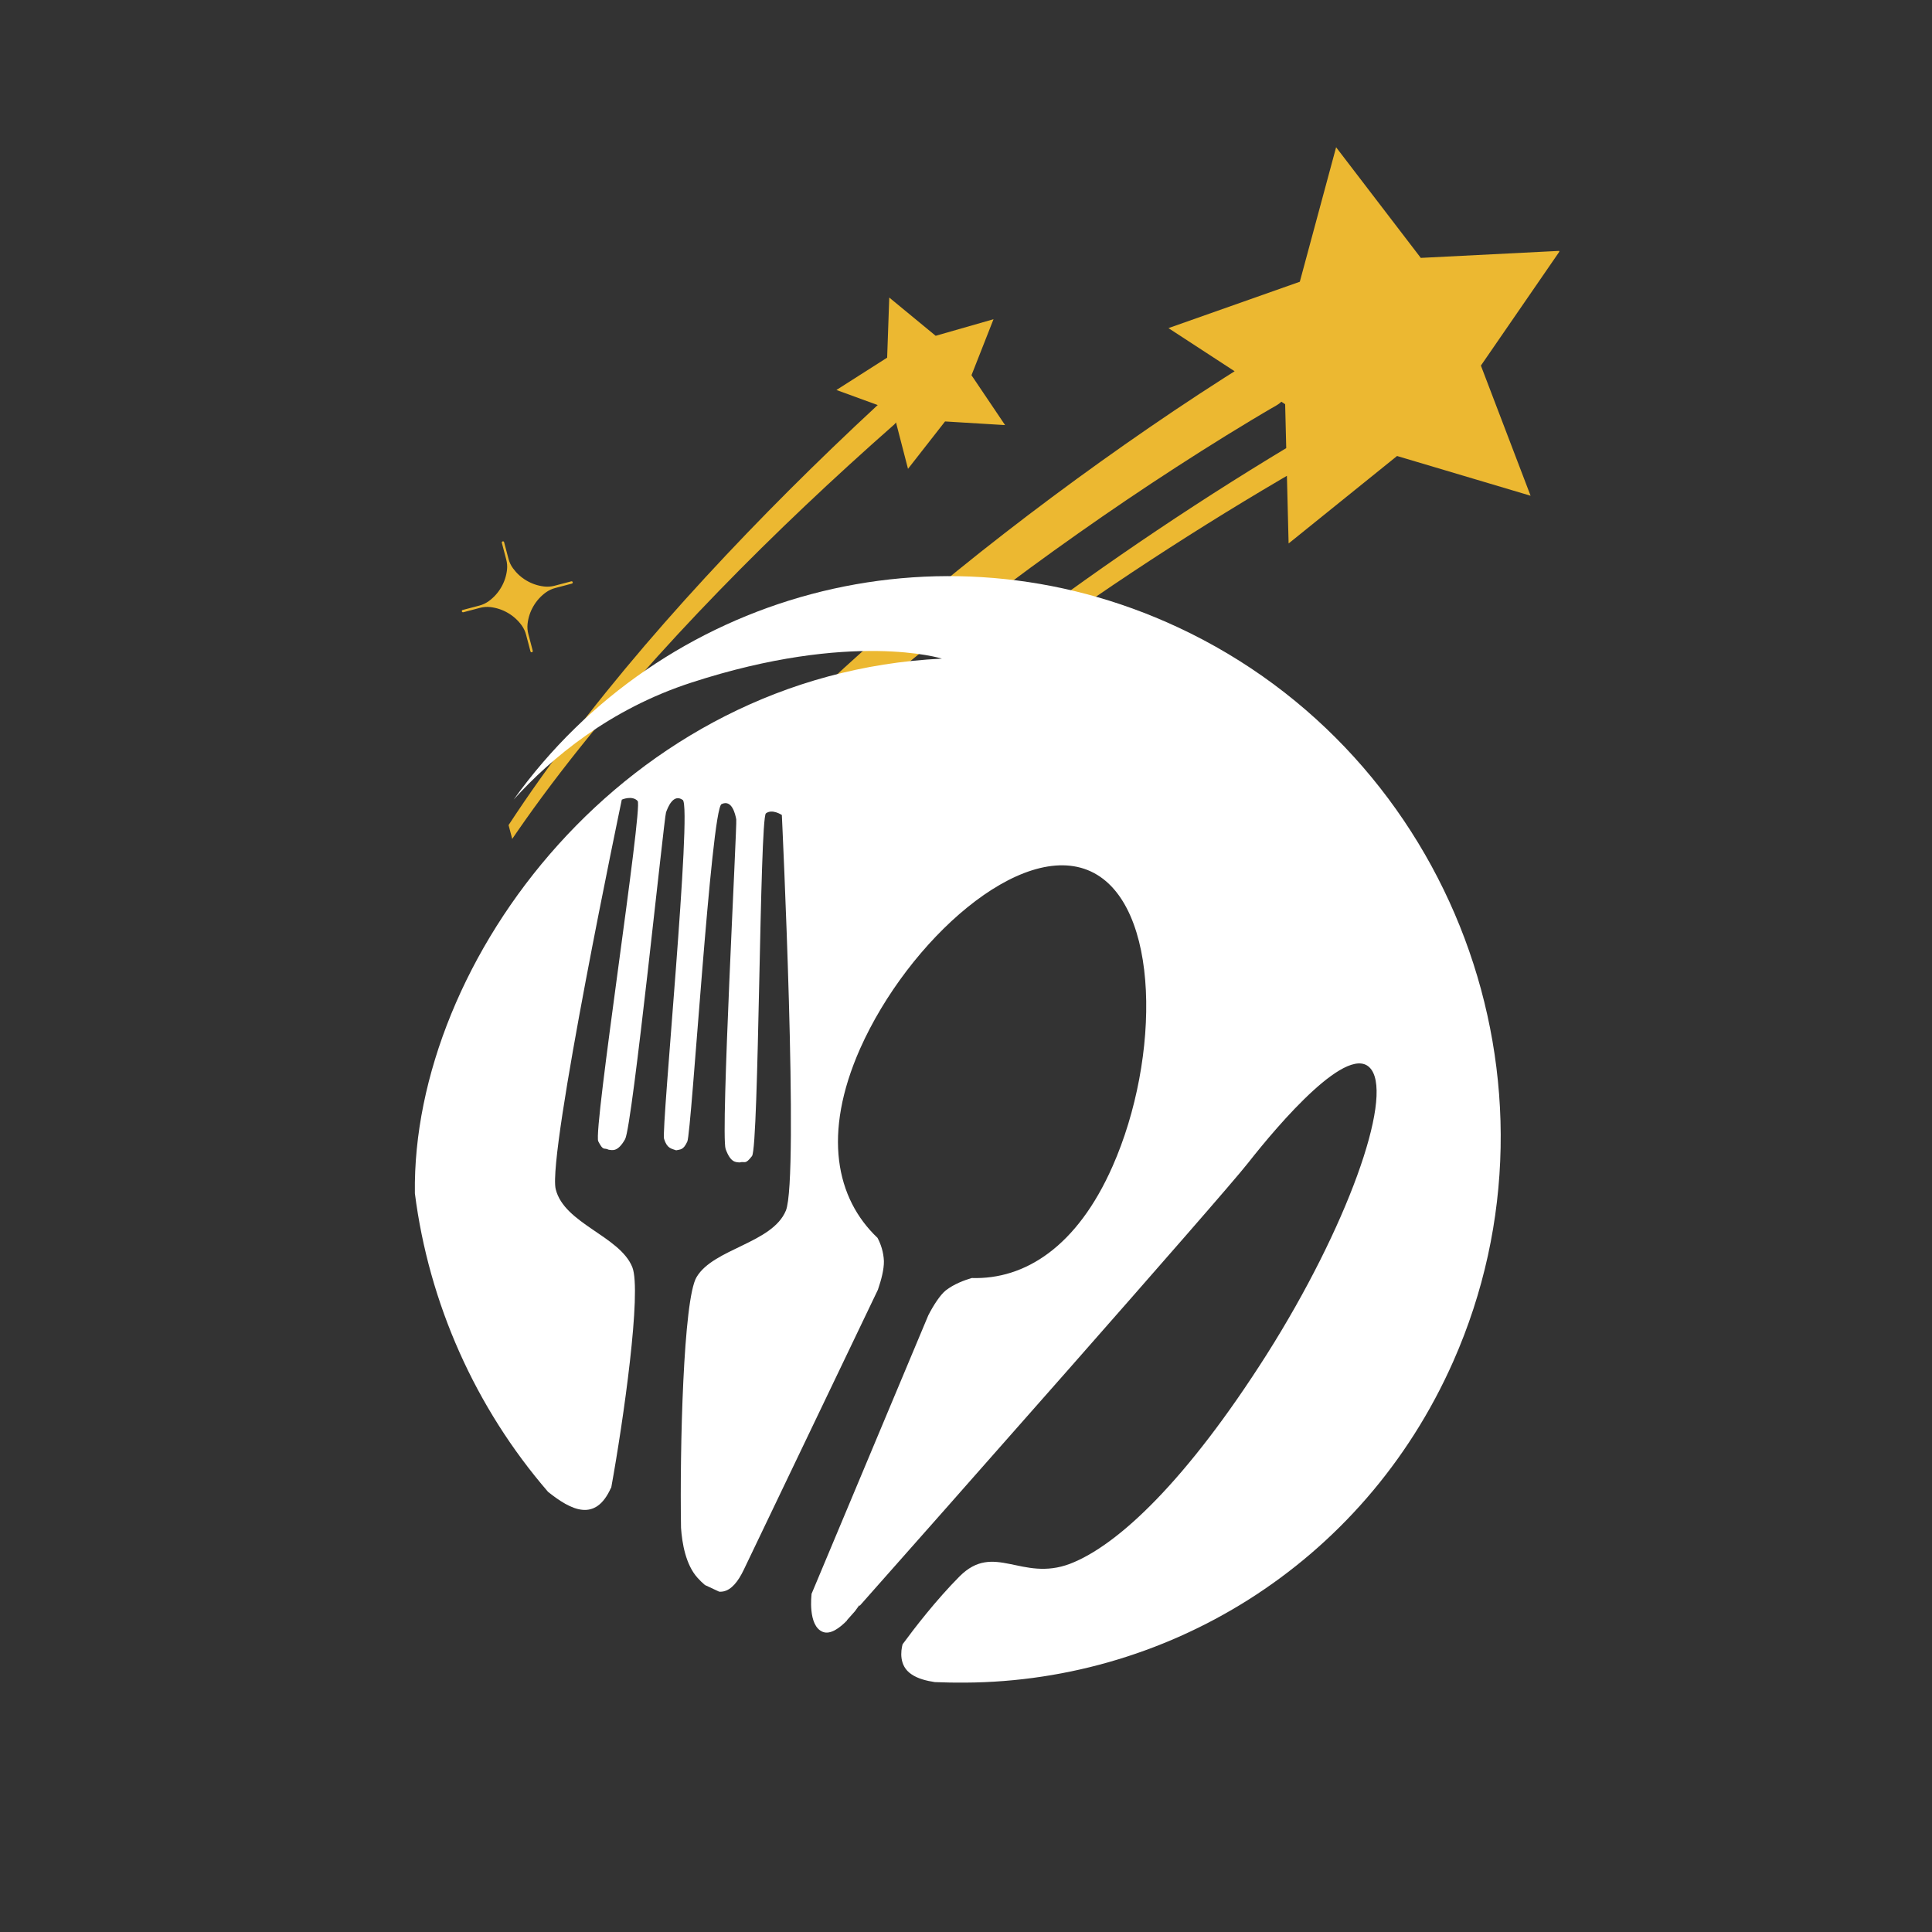 <svg xmlns="http://www.w3.org/2000/svg" xmlns:xlink="http://www.w3.org/1999/xlink" width="512" zoomAndPan="magnify" viewBox="0 0 384 384" height="512" preserveAspectRatio="xMidYMid meet" version="1.0"><rect x="0" y="0" width="384" height="384" fill="#333333" stroke="none"/><defs><clipPath id="3a0ca3aee8"><path d="M 97 29 L 311 29 L 311 168 L 97 168 Z M 97 29 " clip-rule="nonzero"/></clipPath><clipPath id="390b8fbfe8"><path d="M 78.562 78.582 L 301.926 19.684 L 325.258 108.16 L 101.891 167.059 Z M 78.562 78.582 " clip-rule="nonzero"/></clipPath><clipPath id="30e316fd64"><path d="M 36.926 89.559 L 302.352 19.57 L 374.828 294.426 L 109.402 364.414 Z M 36.926 89.559 " clip-rule="nonzero"/></clipPath><clipPath id="885165b7ed"><path d="M 91 107 L 114 107 L 114 130 L 91 130 Z M 91 107 " clip-rule="nonzero"/></clipPath><clipPath id="22d0d8a8db"><path d="M 78.562 78.582 L 301.926 19.684 L 325.258 108.16 L 101.891 167.059 Z M 78.562 78.582 " clip-rule="nonzero"/></clipPath><clipPath id="134af80136"><path d="M 36.926 89.559 L 302.352 19.57 L 374.828 294.426 L 109.402 364.414 Z M 36.926 89.559 " clip-rule="nonzero"/></clipPath><clipPath id="3019d8f950"><path d="M 78 59 L 200 59 L 200 168 L 78 168 Z M 78 59 " clip-rule="nonzero"/></clipPath><clipPath id="5a53a2c658"><path d="M 78.562 78.582 L 301.926 19.684 L 325.258 108.16 L 101.891 167.059 Z M 78.562 78.582 " clip-rule="nonzero"/></clipPath><clipPath id="44f690f289"><path d="M 36.926 89.559 L 302.352 19.57 L 374.828 294.426 L 109.402 364.414 Z M 36.926 89.559 " clip-rule="nonzero"/></clipPath><clipPath id="92b0f7752c"><path d="M 82 114 L 299 114 L 299 335 L 82 335 Z M 82 114 " clip-rule="nonzero"/></clipPath><clipPath id="2ff10f5ef4"><path d="M 138.648 80.16 L 335.09 171.766 L 245.383 364.129 L 48.941 272.52 Z M 138.648 80.16 " clip-rule="nonzero"/></clipPath><clipPath id="2b4dc49cc5"><path d="M 138.648 80.16 L 335.09 171.766 L 245.383 364.129 L 48.941 272.52 Z M 138.648 80.16 " clip-rule="nonzero"/></clipPath><clipPath id="bd9b0734e8"><path d="M 138.793 80.227 L 334.98 171.715 L 245.176 364.293 L 48.988 272.805 Z M 138.793 80.227 " clip-rule="nonzero"/></clipPath></defs><g clip-path="url(#3a0ca3aee8)"><g clip-path="url(#390b8fbfe8)"><g clip-path="url(#30e316fd64)"><path fill="#ecb831" d="M 310.047 49.859 L 282.391 51.258 L 265.562 29.27 L 258.348 56 L 232.238 65.215 L 245.391 73.789 L 243.398 75.051 C 241.715 76.125 240.047 77.203 238.383 78.297 C 235.059 80.477 231.758 82.691 228.484 84.941 C 221.938 89.438 215.48 94.059 209.117 98.801 C 196.391 108.285 184.016 118.254 172.145 128.809 C 166.215 134.094 160.426 139.539 154.773 145.141 C 149.145 150.754 143.699 156.555 138.445 162.547 C 133.219 168.559 128.223 174.785 123.566 181.273 C 121.234 184.516 119.004 187.828 116.875 191.215 C 114.742 194.602 112.734 198.062 110.844 201.598 C 107.086 208.68 103.863 216.074 101.539 223.785 C 100.367 227.652 99.453 231.578 98.801 235.562 C 98.145 239.559 97.801 243.582 97.77 247.633 C 97.734 251.691 98.059 255.719 98.738 259.715 C 99.426 263.707 100.461 267.605 101.848 271.41 C 103.234 275.203 104.934 278.848 106.938 282.352 C 108.93 285.836 111.168 289.152 113.656 292.305 C 116.137 295.43 118.801 298.395 121.645 301.199 L 122.711 302.246 L 123.242 302.77 L 123.793 303.273 L 125.984 305.293 L 128.242 307.238 L 128.809 307.727 C 128.996 307.887 129.191 308.039 129.383 308.195 L 130.539 309.133 L 131.699 310.07 L 131.984 310.301 L 132.281 310.527 L 132.875 310.977 L 135.238 312.781 L 137.652 314.512 L 138.258 314.945 C 138.457 315.09 138.66 315.234 138.867 315.371 L 140.094 316.199 C 143.355 318.449 146.73 320.512 150.129 322.535 C 156.961 326.512 164.008 330.09 171.188 333.355 C 178.367 336.621 185.684 339.574 193.082 342.285 C 185.762 339.375 178.531 336.23 171.457 332.781 C 164.383 329.332 157.461 325.578 150.785 321.445 C 147.465 319.348 144.168 317.207 141.004 314.898 L 139.809 314.043 C 139.609 313.902 139.418 313.754 139.219 313.605 L 138.633 313.16 L 136.297 311.391 L 134.008 309.551 L 133.438 309.094 L 133.148 308.863 L 132.871 308.621 L 131.758 307.668 L 130.641 306.715 C 130.457 306.555 130.266 306.402 130.086 306.23 L 129.543 305.738 L 127.379 303.773 L 125.277 301.734 L 124.75 301.223 L 124.242 300.695 L 123.23 299.641 C 120.531 296.832 118.012 293.871 115.672 290.758 C 113.352 287.648 111.273 284.387 109.438 280.969 C 107.605 277.562 106.078 274.031 104.848 270.367 C 103.625 266.719 102.738 262.984 102.191 259.176 C 101.648 255.371 101.445 251.547 101.582 247.707 C 101.715 243.863 102.145 240.055 102.871 236.277 C 103.598 232.492 104.566 228.773 105.781 225.117 C 108.199 217.801 111.488 210.766 115.301 204.027 C 117.211 200.656 119.246 197.359 121.402 194.137 C 123.562 190.914 125.816 187.75 128.164 184.648 C 132.863 178.465 137.902 172.52 143.172 166.777 C 148.441 161.035 153.961 155.512 159.633 150.148 C 165.305 144.785 171.16 139.605 177.133 134.566 C 189.086 124.496 201.543 115.004 214.332 105.996 C 220.727 101.488 227.203 97.109 233.77 92.859 C 237.051 90.734 240.348 88.645 243.668 86.59 C 245.328 85.566 246.992 84.551 248.66 83.547 L 251.164 82.055 L 252.414 81.32 L 253.645 80.613 L 253.727 80.562 L 253.824 80.508 C 254.133 80.316 254.418 80.098 254.68 79.848 L 255.434 80.34 L 255.648 89.066 C 254.527 89.742 253.406 90.422 252.289 91.105 C 247.266 94.176 242.289 97.312 237.359 100.523 C 227.496 106.938 217.816 113.625 208.324 120.582 C 198.848 127.547 189.574 134.805 180.609 142.43 C 171.645 150.051 162.984 158.031 154.805 166.508 C 152.766 168.629 150.754 170.781 148.777 172.961 C 146.797 175.141 144.863 177.359 142.973 179.621 C 141.074 181.867 139.227 184.164 137.43 186.504 C 136.527 187.664 135.648 188.848 134.77 190.031 L 133.473 191.82 C 133.039 192.418 132.625 193.023 132.199 193.625 C 130.512 196.047 128.891 198.512 127.332 201.016 C 125.777 203.52 124.312 206.078 122.934 208.691 C 120.18 213.902 117.77 219.316 115.934 224.93 C 114.098 230.547 112.824 236.352 112.359 242.242 C 112.117 245.188 112.09 248.137 112.277 251.09 C 112.648 257.016 113.906 262.75 116.047 268.293 C 117.105 271.039 118.355 273.699 119.793 276.27 L 120.34 277.227 C 120.527 277.543 120.699 277.867 120.898 278.176 L 122.062 280.043 L 123.289 281.871 L 123.445 282.102 L 123.609 282.324 L 123.934 282.766 L 124.582 283.656 C 126.328 286.016 128.191 288.273 130.172 290.441 C 128.23 288.242 126.406 285.949 124.703 283.562 L 124.074 282.664 L 123.758 282.215 L 123.602 281.988 L 123.453 281.758 L 122.262 279.914 L 121.137 278.031 C 120.941 277.723 120.773 277.395 120.598 277.078 L 120.07 276.113 C 118.688 273.535 117.496 270.871 116.488 268.125 C 114.469 262.605 113.328 256.914 113.066 251.043 C 112.938 248.129 113.016 245.223 113.305 242.324 C 113.871 236.527 115.227 230.832 117.133 225.336 C 119.043 219.84 121.512 214.539 124.328 209.441 C 125.738 206.895 127.23 204.395 128.809 201.941 C 130.387 199.492 132.031 197.086 133.746 194.727 C 134.176 194.141 134.598 193.547 135.035 192.965 L 136.352 191.219 C 137.242 190.062 138.133 188.91 139.047 187.777 C 140.871 185.504 142.742 183.266 144.656 181.062 C 146.57 178.863 148.527 176.699 150.523 174.574 C 152.52 172.445 154.551 170.348 156.617 168.285 C 164.871 160.031 173.613 152.266 182.645 144.859 C 191.676 137.453 201.016 130.414 210.551 123.664 C 220.09 116.914 229.836 110.457 239.742 104.266 C 244.699 101.168 249.695 98.141 254.73 95.188 L 255.785 94.57 L 256.121 108.02 L 277.676 90.633 L 304.215 98.531 L 294.34 72.664 Z M 310.047 49.859 " fill-opacity="1" fill-rule="nonzero"/></g></g></g><g clip-path="url(#885165b7ed)"><g clip-path="url(#22d0d8a8db)"><g clip-path="url(#134af80136)"><path fill="#ecb831" d="M 92.086 121.691 L 95.383 120.82 C 96.059 120.637 96.75 120.586 97.445 120.66 C 98.695 120.805 99.863 121.191 100.949 121.824 C 102.035 122.457 102.945 123.281 103.688 124.297 C 104.098 124.867 104.391 125.492 104.566 126.172 L 105.43 129.457 C 105.465 129.598 105.555 129.656 105.699 129.641 C 105.766 129.629 105.82 129.594 105.855 129.535 C 105.895 129.477 105.906 129.414 105.887 129.348 L 105.02 126.051 C 104.836 125.375 104.781 124.684 104.859 123.988 C 105 122.738 105.387 121.574 106.02 120.488 C 106.652 119.402 107.477 118.488 108.492 117.75 C 109.062 117.34 109.688 117.047 110.367 116.871 L 113.66 116 C 113.73 115.984 113.777 115.945 113.812 115.883 C 113.844 115.82 113.848 115.758 113.82 115.691 C 113.77 115.559 113.672 115.512 113.531 115.551 L 110.25 116.414 C 109.535 116.605 108.809 116.656 108.074 116.562 C 106.848 116.406 105.703 116.016 104.637 115.387 C 103.57 114.758 102.676 113.941 101.949 112.941 C 101.535 112.371 101.242 111.746 101.066 111.062 L 100.199 107.777 C 100.164 107.641 100.074 107.578 99.934 107.598 C 99.867 107.609 99.812 107.645 99.773 107.699 C 99.738 107.758 99.727 107.82 99.742 107.887 L 100.613 111.184 C 100.793 111.863 100.848 112.551 100.773 113.25 C 100.629 114.496 100.242 115.664 99.609 116.75 C 98.977 117.836 98.152 118.746 97.137 119.488 C 96.566 119.898 95.941 120.191 95.262 120.367 L 91.977 121.234 C 91.836 121.27 91.773 121.355 91.793 121.5 C 91.805 121.566 91.84 121.621 91.898 121.66 C 91.957 121.699 92.02 121.707 92.086 121.691 Z M 92.086 121.691 " fill-opacity="1" fill-rule="nonzero"/></g></g></g><g clip-path="url(#3019d8f950)"><g clip-path="url(#5a53a2c658)"><g clip-path="url(#44f690f289)"><path fill="#ecb831" d="M 97.664 173.02 C 101.957 166.293 106.582 159.785 111.449 153.461 C 121.188 140.816 131.816 128.871 142.93 117.414 C 154.047 105.961 165.676 95 177.652 84.449 L 177.664 84.441 L 177.707 84.402 C 177.852 84.27 177.977 84.121 178.086 83.957 L 180.473 93.184 L 187.836 83.766 L 199.77 84.492 L 193.09 74.578 L 197.469 63.449 L 185.973 66.742 L 176.746 59.141 L 176.328 71.086 L 166.246 77.512 L 174.457 80.512 C 174.387 80.566 174.316 80.625 174.25 80.688 C 162.465 91.629 151.055 102.973 140.16 114.801 C 129.266 126.629 118.895 138.941 109.418 151.941 C 104.684 158.438 100.191 165.125 96.047 172.02 C 91.906 178.914 88.121 186.031 84.914 193.41 C 83.312 197.102 81.859 200.859 80.605 204.68 C 79.344 208.5 78.309 212.387 77.508 216.328 L 77.355 217.066 C 77.309 217.316 77.27 217.562 77.227 217.809 L 76.969 219.293 C 76.875 219.789 76.809 220.289 76.742 220.785 L 76.539 222.277 C 76.473 222.773 76.43 223.273 76.375 223.773 L 76.297 224.523 C 76.273 224.773 76.238 225.023 76.227 225.277 L 76.121 226.773 L 76.07 227.523 C 76.055 227.773 76.051 228.023 76.043 228.273 C 75.871 232.293 76.09 236.289 76.695 240.266 C 76.195 236.285 76.082 232.289 76.355 228.285 C 76.375 228.035 76.383 227.785 76.406 227.539 L 76.617 225.301 C 76.637 225.051 76.676 224.805 76.707 224.559 L 76.805 223.816 C 76.875 223.32 76.93 222.824 77.008 222.332 L 77.254 220.855 C 77.332 220.363 77.414 219.867 77.516 219.383 L 77.812 217.914 C 77.859 217.668 77.906 217.426 77.961 217.18 L 78.129 216.453 C 79.027 212.559 80.152 208.734 81.508 204.977 C 82.852 201.23 84.387 197.547 86.07 193.934 C 89.441 186.703 93.387 179.75 97.664 173.02 Z M 97.664 173.02 " fill-opacity="1" fill-rule="nonzero"/></g></g></g><g clip-path="url(#92b0f7752c)"><g clip-path="url(#2ff10f5ef4)"><g clip-path="url(#2b4dc49cc5)"><g clip-path="url(#bd9b0734e8)"><path fill="#ffffff" d="M 288.844 270.598 C 313.23 215.5 288.723 150.141 234.129 124.684 C 186.398 102.426 131.473 117.949 102.09 158.934 C 109.582 150.645 121.219 140.914 137.469 135.652 C 169.34 125.289 187.215 130.906 187.215 130.906 C 124.215 133.953 81.793 191.008 82.461 237.191 C 85.242 258.984 94.445 279.742 108.93 296.516 C 113.477 300.148 118.344 302.668 121.441 295.707 L 121.48 295.723 C 123.895 282.449 127.582 256.625 125.676 251.855 C 123.18 245.656 112.129 243.223 110.449 236.348 C 108.793 229.43 123.586 158.938 123.586 158.938 C 123.586 158.938 125.625 158.023 126.738 159.199 C 127.812 160.453 117.852 224.797 118.91 226.848 C 119.965 228.902 120.023 228.023 120.953 228.508 C 121.754 228.629 122.805 228.969 124.246 226.418 C 125.707 223.824 132.012 162.363 132.375 161.473 C 132.719 160.527 133.801 157.66 135.699 158.996 C 137.609 160.293 131.418 224.426 131.984 226.348 C 132.586 228.289 133.445 228.289 134.391 228.633 C 135.242 228.422 135.801 228.633 136.609 226.895 C 137.441 225.219 141.359 160.781 143.414 159.824 C 145.492 158.832 146.145 161.852 146.336 162.848 C 146.527 163.844 143.191 225.633 144.227 228.383 C 145.219 231.109 146.234 230.98 147.016 231.043 C 148.109 230.746 148.07 231.586 149.469 229.77 C 150.848 227.895 150.988 162.703 152.227 161.668 C 153.484 160.695 155.398 161.988 155.398 161.988 C 155.398 161.988 158.859 234.148 156.199 240.613 C 153.516 247.117 141.805 248.148 138.449 253.836 C 135.812 258.195 135.098 288.023 135.359 303.656 C 135.562 306.672 136.273 310.98 138.629 313.59 C 142.57 317.996 145.48 316.934 147.836 311.992 L 174.492 256.344 C 175.172 254.344 175.707 252.328 175.684 250.656 C 175.613 248.859 175.062 247.242 174.414 246.035 C 166.176 238.215 163.438 225.41 170.957 208.422 C 180.539 186.906 202.977 166.754 216.832 173.215 C 230.688 179.676 230.664 210.281 221.129 231.816 C 214.055 247.852 203.672 254.344 193.148 254.016 C 191.691 254.445 189.629 255.195 187.973 256.484 C 186.832 257.418 185.559 259.391 184.512 261.418 L 161.262 316.891 L 161.301 316.91 C 161.301 316.91 160.512 323.141 163.527 324.344 C 165.055 324.957 166.914 323.559 168.363 322.07 L 168.32 322.051 C 168.32 322.051 168.879 321.402 169.906 320.27 C 170.441 319.562 170.773 319.062 170.773 319.062 L 170.875 319.16 C 183.949 304.414 242.852 237.82 248.098 231.102 C 254.035 223.547 268.359 206.66 272.582 212.609 C 276.809 218.555 267.684 244.062 251.793 269.18 C 235.859 294.277 222.184 307.188 212.625 310.836 C 203.047 314.426 197.602 306.445 190.727 313.312 C 186.078 317.988 181.738 323.621 179.395 326.812 C 179.062 328.062 178.613 331.078 181.148 332.766 C 182.441 333.668 184.211 334.09 185.809 334.332 C 187.156 334.355 188.523 334.441 189.895 334.426 C 231.293 334.945 270.844 311.246 288.844 270.598 " fill-opacity="1" fill-rule="evenodd"/></g></g></g></g></svg>